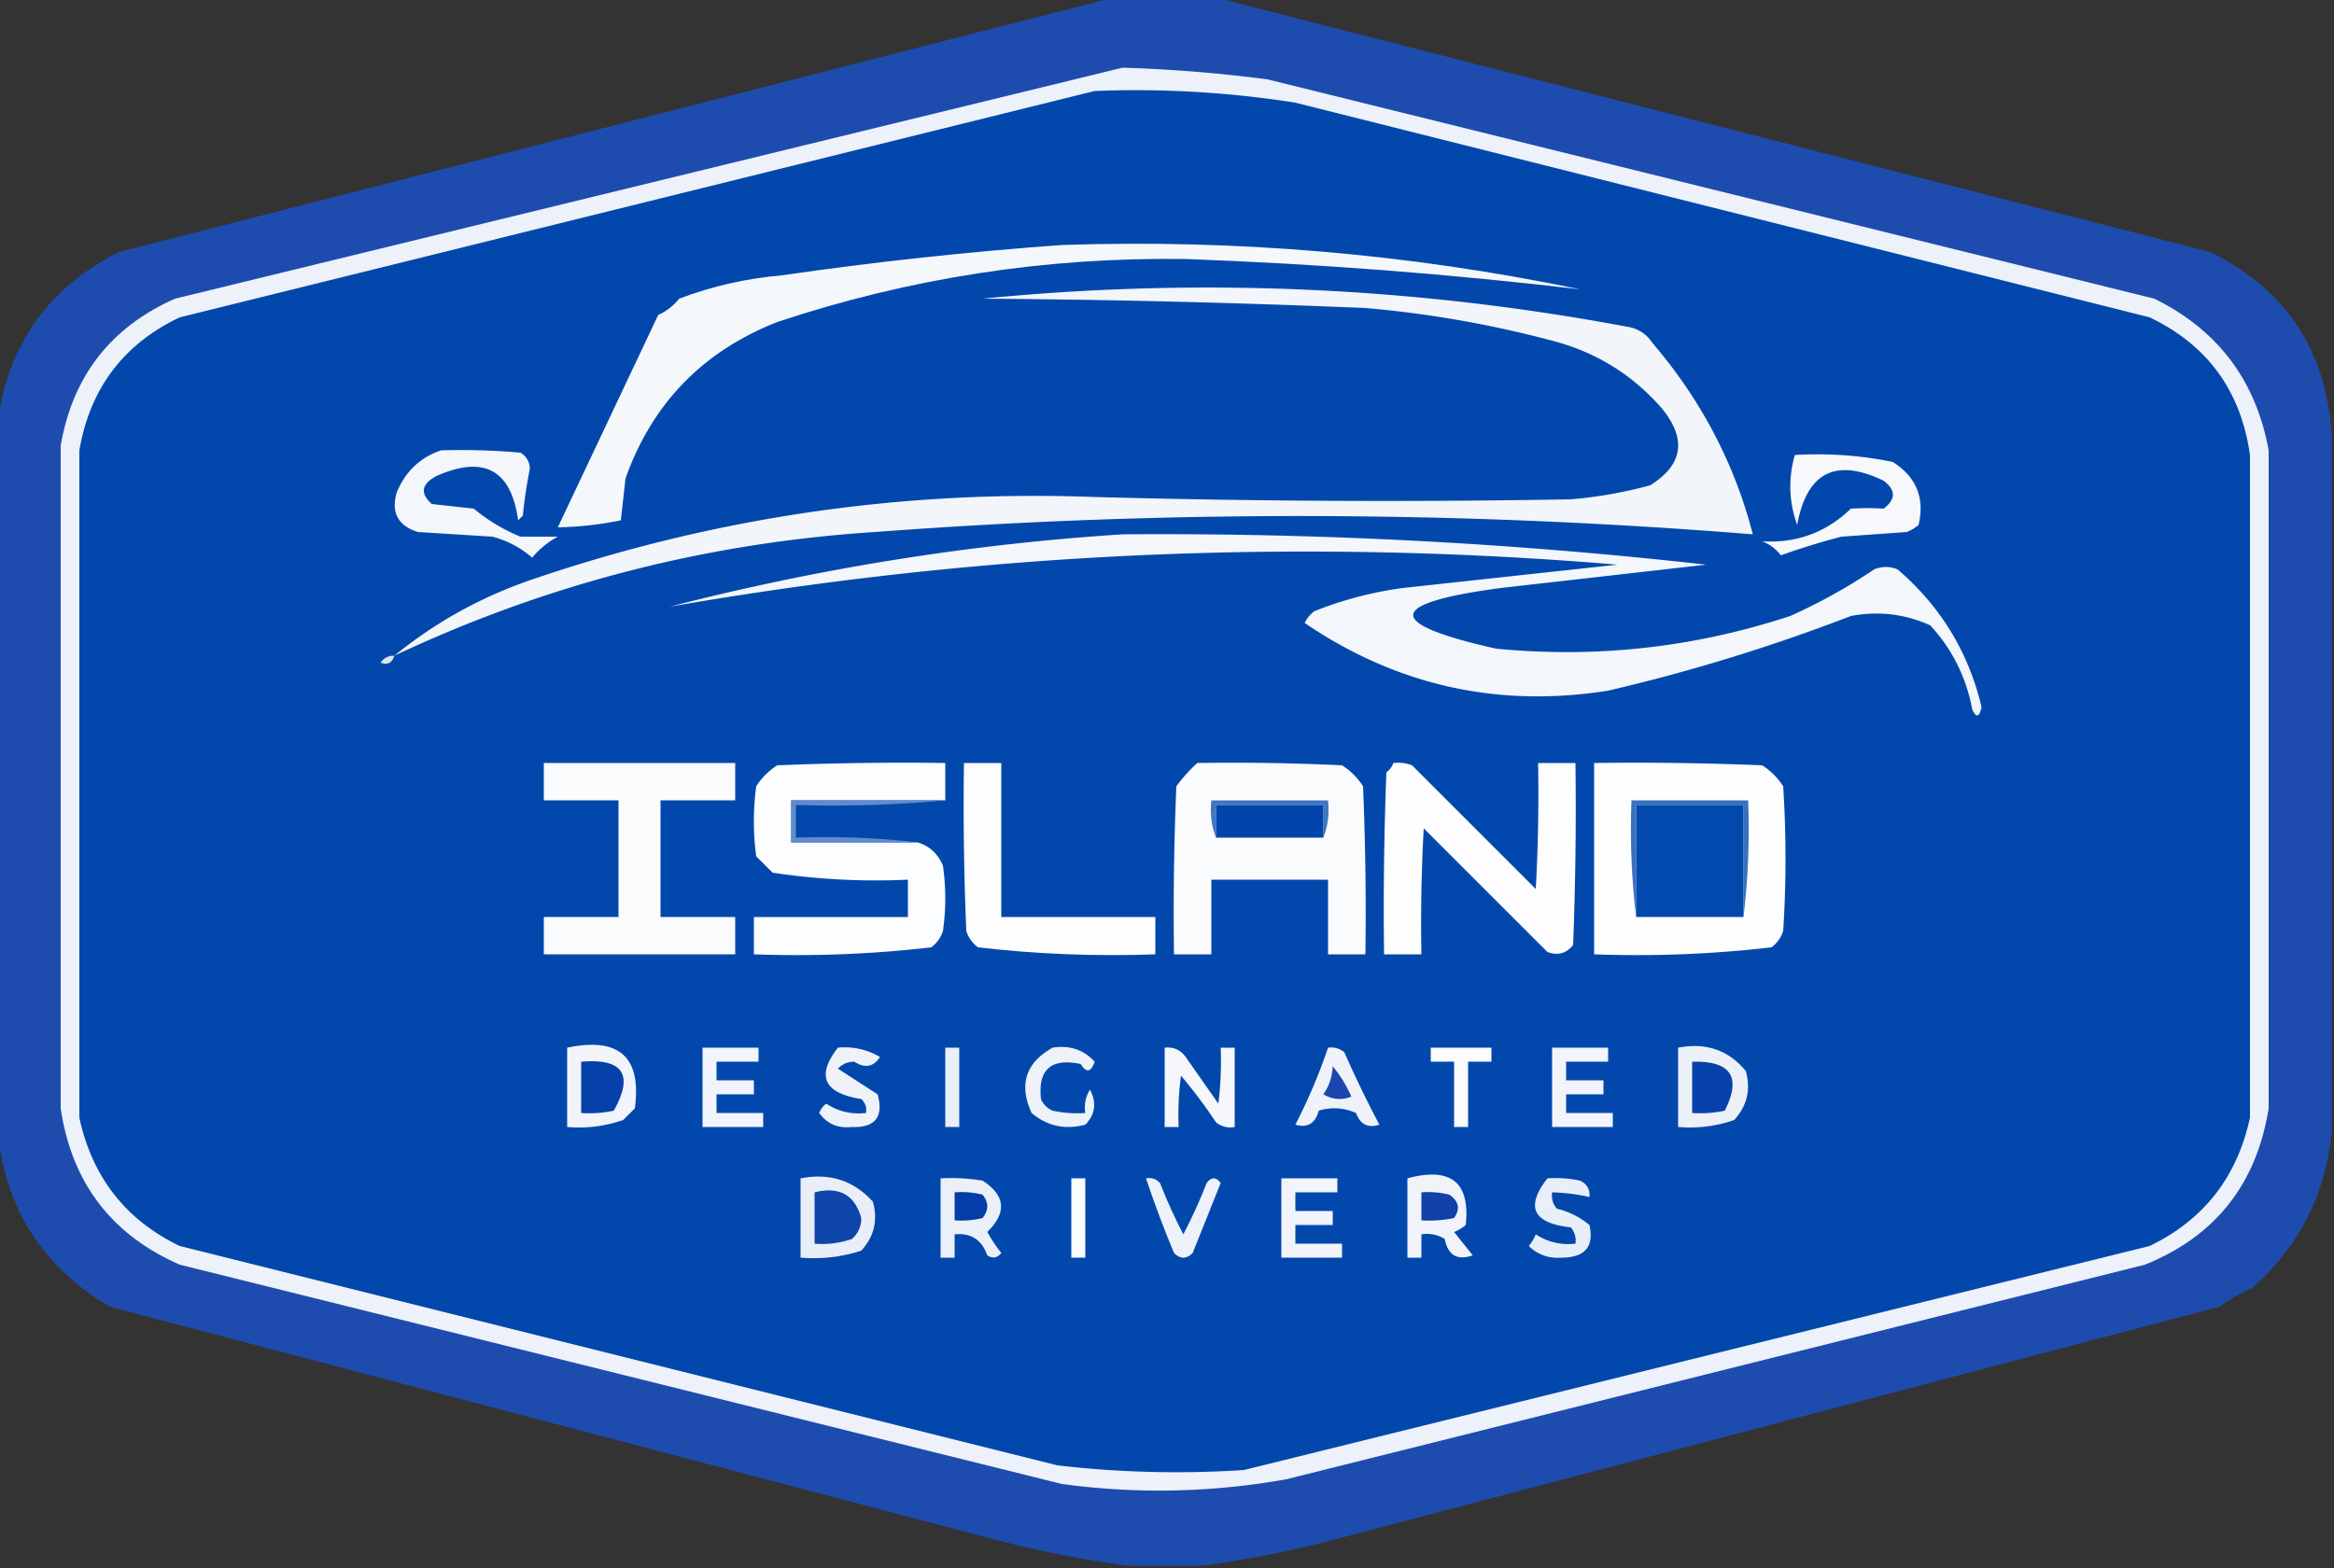 <svg xmlns="http://www.w3.org/2000/svg" xmlns:v="https://vecta.io/nano" width="500" height="336" fill-rule="evenodd"><rect width="100%" height="100%" fill="#333333" stroke="none"/><path fill="#1e4cae" d="M238.5-.5h22l213 54.5c16.308 8.111 24.975 21.278 26 39.5v149c-1.245 13.322-6.912 24.489-17 33.5a36.16 36.16 0 0 0-7 4l-190 50c-9.363 2.44-18.696 4.273-28 5.5h-16c-9.304-1.227-18.637-3.06-28-5.5l-190-50c-14.33-8.488-22.33-20.988-24-37.5v-152c2.236-16.738 10.903-28.904 26-36.5l213-54.5z"></path><path fill="#edf1f9" d="M240.5 14.5a316.24 316.24 0 0 1 31 2.5l190 47c13.604 6.696 21.77 17.529 24.5 32.5v141c-2.602 16.251-11.435 27.418-26.5 33.5l-184 46c-15.949 2.837-31.949 3.171-48 1l-189-47c-14.637-6.417-23.137-17.584-25.5-33.5v-142C15.562 80.609 23.728 70.109 37.5 64l203-49.5z"></path><path fill="#0248ac" d="M234.5 19.5a219.95 219.95 0 0 1 43 2.5l183 46c12.389 5.915 19.555 15.748 21.5 29.5v142c-2.751 12.737-9.918 21.904-21.5 27.5l-194 48a220.04 220.04 0 0 1-40-1l-188-47c-11.582-5.596-18.749-14.763-21.5-27.5v-143c2.291-13.278 9.458-22.778 21.5-28.5l196-48.5z"></path><path fill="#f5f8fb" d="M227.5 52.5c37.401-1.261 74.401 1.905 111 9.5-28.037-3.306-56.204-5.472-84.5-6.5-29.97-.433-59.136 4.067-87.5 13.5-15.95 6.282-26.783 17.449-32.5 33.5l-1 9c-4.484.922-8.984 1.422-13.5 1.5L141 67.5c1.771-.804 3.271-1.971 4.5-3.5 7.083-2.68 14.416-4.347 22-5 20.069-2.906 40.069-5.072 60-6.5z"></path><path fill="#f2f5fa" d="M84.5 140.5c8.883-7.263 18.884-12.763 30-16.5 38.89-13.195 78.89-19.029 120-17.5a2281.9 2281.9 0 0 0 102 .5 95.15 95.15 0 0 0 17-3c7.059-4.401 7.892-9.901 2.5-16.5-6.308-7.24-14.141-12.074-23.5-14.5a233.93 233.93 0 0 0-40-7 2340.38 2340.38 0 0 0-82-2c46.271-4.567 92.271-2.567 138 6 2.348.346 4.181 1.513 5.5 3.5 10.427 12.196 17.594 25.862 21.5 41-62.631-5.053-125.298-5.219-188-.5-36.084 2.313-70.417 11.146-103 26.5z"></path><path fill="#f3f6fb" d="M94.5 96.5c5.676-.166 11.343.001 17 .5 1.304.804 1.971 1.971 2 3.5a103.17 103.17 0 0 0-1.5 10l-1 1c-1.494-10.834-7.327-14-17.5-9.5-3.23 1.724-3.564 3.724-1 6l9 1c3.002 2.503 6.335 4.503 10 6h8c-2.109 1.141-3.942 2.641-5.5 4.5-2.469-2.152-5.302-3.652-8.5-4.5l-16-1c-4.266-1.366-5.766-4.199-4.5-8.5 1.871-4.494 5.038-7.494 9.5-9z"></path><path fill="#f6f8fc" d="M384.5 97.5c7.115-.425 14.115.075 21 1.5 5.034 3.231 6.868 7.731 5.5 13.5-.75.626-1.584 1.126-2.5 1.5l-14 1a150.66 150.66 0 0 0-13 4c-1.051-1.385-2.384-2.385-4-3 7.405.422 13.739-1.911 19-7 2.356-.155 4.689-.155 7 0 2.667-2 2.667-4 0-6-10.284-4.941-16.45-1.775-18.5 9.5-1.776-4.965-1.942-9.965-.5-15z"></path><path fill="#f3f6fb" d="M240.5 114.5c41.796-.329 83.463 1.838 125 6.5l-44 5c-24.667 3.288-25.001 7.621-1 13 21.515 2.082 42.515-.251 63-7a118 118 0 0 0 18-10c1.667-.667 3.333-.667 5 0 9.197 7.896 15.197 17.73 18 29.5-.481 2.231-1.148 2.398-2 .5-1.294-6.901-4.294-12.901-9-18-5.408-2.444-11.074-3.11-17-2-16.964 6.544-34.297 11.877-52 16-23.618 3.732-45.284-1.101-65-14.5a7.25 7.25 0 0 1 2-2.5 79.8 79.8 0 0 1 19-5l46-5c-68.125-5.712-135.792-2.712-203 9 31.986-8.236 64.32-13.403 97-15.5z"></path><path fill="#dee2ea" d="M84.5 140.5c-.502 1.585-1.502 2.085-3 1.5.744-1.039 1.744-1.539 3-1.5z"></path><path fill="#fafbfd" d="M116.5 163.5h41v8h-16v25h16v8h-41v-8h16v-25h-16v-8z"></path><path fill="#fcfdfe" d="M202.5 171.5h-33v9h27c2.591.754 4.424 2.421 5.5 5 .667 4.667.667 9.333 0 14-.465 1.431-1.299 2.597-2.5 3.5-12.567 1.461-25.234 1.961-38 1.5v-8h33v-8a147.95 147.95 0 0 1-29-1.5l-3.5-3.5a56.47 56.47 0 0 1 0-15 14.51 14.51 0 0 1 4.5-4.5c11.995-.5 23.995-.667 36-.5v8z"></path><path fill="#fefefe" d="M206.5 163.5h8v33h33v8c-12.766.461-25.433-.039-38-1.5-1.201-.903-2.035-2.069-2.5-3.5-.5-11.995-.667-23.995-.5-36z"></path><path fill="#fafbfd" d="M256.5 163.5c10.339-.166 20.672 0 31 .5a14.51 14.51 0 0 1 4.5 4.5c.5 11.995.667 23.995.5 36h-8v-16h-25v16h-8c-.167-12.005 0-24.005.5-36 1.366-1.862 2.866-3.528 4.5-5z"></path><path d="M298.5 163.5a8.43 8.43 0 0 1 4 .5l26.5 26.5c.5-8.994.666-17.994.5-27h8c.167 13.004 0 26.004-.5 39-1.466 1.825-3.299 2.325-5.5 1.5L305 177.5c-.5 8.994-.666 17.994-.5 27h-8c-.167-13.004 0-26.004.5-39 .717-.544 1.217-1.211 1.5-2zm43 0c12.005-.167 24.005 0 36 .5a14.51 14.51 0 0 1 4.5 4.5 240.38 240.38 0 0 1 0 31c-.465 1.431-1.299 2.597-2.5 3.5-12.567 1.461-25.234 1.961-38 1.5v-41z" fill="#fefefe"></path><path fill="#618bcb" d="M202.5 171.5c-10.487.994-21.154 1.328-32 1v7c8.849-.326 17.516.007 26 1h-27v-9h33z"></path><path fill="#4177c1" d="M283.5 179.5v-7h-23v7c-.973-2.448-1.306-5.115-1-8h25c.306 2.885-.027 5.552-1 8z"></path><path fill="#0145ac" d="M283.5 179.5h-23v-7h23v7z"></path><path fill="#3871be" d="M373.5 196.5v-24h-23v24c-.993-8.15-1.326-16.483-1-25h25c.326 8.517-.007 16.85-1 25z"></path><path fill="#0149ad" d="M373.5 196.5h-23v-24h23v24z"></path><g fill="#f1f4fa"><path d="M121.5 224.5c11.15-2.342 15.983 1.992 14.5 13l-2.5 2.5c-3.863 1.354-7.863 1.854-12 1.5v-17z"></path><use href="#B"></use></g><path fill="#eff3f9" d="M179.5 224.5a14.68 14.68 0 0 1 9 2c-1.359 2.136-3.193 2.469-5.5 1-1.404.009-2.57.509-3.5 1.5l8.5 5.5c1.338 4.829-.496 7.162-5.5 7-2.972.344-5.306-.656-7-3 .308-.808.808-1.475 1.5-2 2.565 1.679 5.398 2.346 8.5 2 .219-1.175-.114-2.175-1-3-8.034-1.27-9.7-4.936-5-11z"></path><path fill="#f5f7fb" d="M249.5 224.5c1.89-.203 3.39.463 4.5 2l7 10c.499-3.986.666-7.986.5-12h3v17a4.85 4.85 0 0 1-4-1 109.28 109.28 0 0 0-7.5-10 60.93 60.93 0 0 0-.5 11h-3v-17z"></path><path fill="#f9fbfd" d="M306.5 224.5h13v3h-5v14h-3v-14h-5v-3z"></path><use href="#B" x="182" fill="#f1f4fa"></use><path fill="#eaf0f8" d="M202.5 224.5h3v17h-3v-17z"></path><path fill="#eef2f9" d="M225.5 224.5c3.622-.576 6.622.424 9 3-.769 2.301-1.769 2.467-3 .5-6.334-1.329-9.168 1.171-8.5 7.5a4.59 4.59 0 0 0 2.5 2.5c2.31.497 4.643.663 7 .5a7.11 7.11 0 0 1 1-5c1.471 2.821 1.137 5.321-1 7.5-4.329 1.151-8.162.318-11.5-2.5-2.786-6.086-1.286-10.753 4.5-14z"></path><path fill="#eff3f9" d="M284.5 224.5c1.322-.17 2.489.163 3.5 1a229.47 229.47 0 0 0 7.5 15.5c-2.449.775-4.116-.058-5-2.5-2.606-1.152-5.273-1.318-8-.5-.722 2.741-2.388 3.741-5 3 2.75-5.333 5.084-10.833 7-16.5z"></path><path fill="#ecf1f8" d="M359.5 224.5c5.93-1.159 10.763.507 14.5 5 1.098 4.005.265 7.505-2.5 10.5-3.863 1.354-7.863 1.854-12 1.5v-17z"></path><path fill="#0640a9" d="M124.5 227.5c8.988-.744 11.321 2.756 7 10.5-2.31.497-4.643.663-7 .5v-11z"></path><path fill="#0742aa" d="M362.5 227.5c8.304-.222 10.637 3.278 7 10.5-2.31.497-4.643.663-7 .5v-11z"></path><path fill="#1c46ad" d="M285.5 228.5c1.598 1.895 2.932 4.062 4 6.5-2.079.808-4.079.641-6-.5 1.247-1.823 1.914-3.823 2-6z"></path><path fill="#f9fbfd" d="M229.5 252.5h3v17h-3v-17z"></path><use href="#B" x="124" y="28" fill="#f1f4fa"></use><path fill="#f0f4fa" d="M301.5 252.5c9.304-2.505 13.471.829 12.5 10-.75.626-1.584 1.126-2.5 1.5l4 5c-3.314 1.165-5.314-.002-6-3.5a7.11 7.11 0 0 0-5-1v5h-3v-17z"></path><path fill="#e9eff8" d="M331.5 252.5c2.357-.163 4.69.003 7 .5 1.473.71 2.14 1.876 2 3.5a41.54 41.54 0 0 0-8-1c-.17 1.322.163 2.489 1 3.5 2.612.639 4.946 1.806 7 3.5 1.037 4.645-.963 6.978-6 7-2.729.205-5.062-.628-7-2.5.626-.75 1.126-1.584 1.5-2.5 2.565 1.679 5.398 2.346 8.5 2 .17-1.322-.163-2.489-1-3.5-8.118-.875-9.784-4.375-5-10.5z"></path><path fill="#e9eef8" d="M171.5 252.5c6.201-1.215 11.368.452 15.5 5 1.098 4.005.265 7.505-2.5 10.5-4.2 1.367-8.533 1.867-13 1.5v-17z"></path><path fill="#ebf0f8" d="M201.5 252.5c3.018-.165 6.018.002 9 .5 4.914 3.171 5.247 6.837 1 11 .876 1.586 1.876 3.086 3 4.5-.865 1.083-1.865 1.249-3 .5-1.177-3.349-3.51-4.849-7-4.5v5h-3v-17z"></path><path fill="#edf1f9" d="M245.5 252.5c1.175-.219 2.175.114 3 1 1.481 3.785 3.147 7.452 5 11 1.853-3.548 3.519-7.215 5-11 1-1.333 2-1.333 3 0l-6 15c-1.333 1.333-2.667 1.333-4 0-2.203-5.279-4.203-10.613-6-16z"></path><path fill="#0d45ab" d="M174.5 255.5c5.268-1.315 8.601.518 10 5.5a5.72 5.72 0 0 1-2 4.5 19.37 19.37 0 0 1-8 1v-11z"></path><path fill="#043da7" d="M204.5 255.5c2.027-.162 4.027.005 6 .5 1.333 1.667 1.333 3.333 0 5-1.973.495-3.973.662-6 .5v-6z"></path><path fill="#1140a8" d="M304.5 255.5c2.027-.162 4.027.005 6 .5 2.027 1.396 2.36 3.062 1 5-2.31.497-4.643.663-7 .5v-6z"></path><defs><path id="B" d="M150.5 224.5h12v3h-9v4h8v3h-8v4h10v3h-13v-17z"></path></defs></svg>
